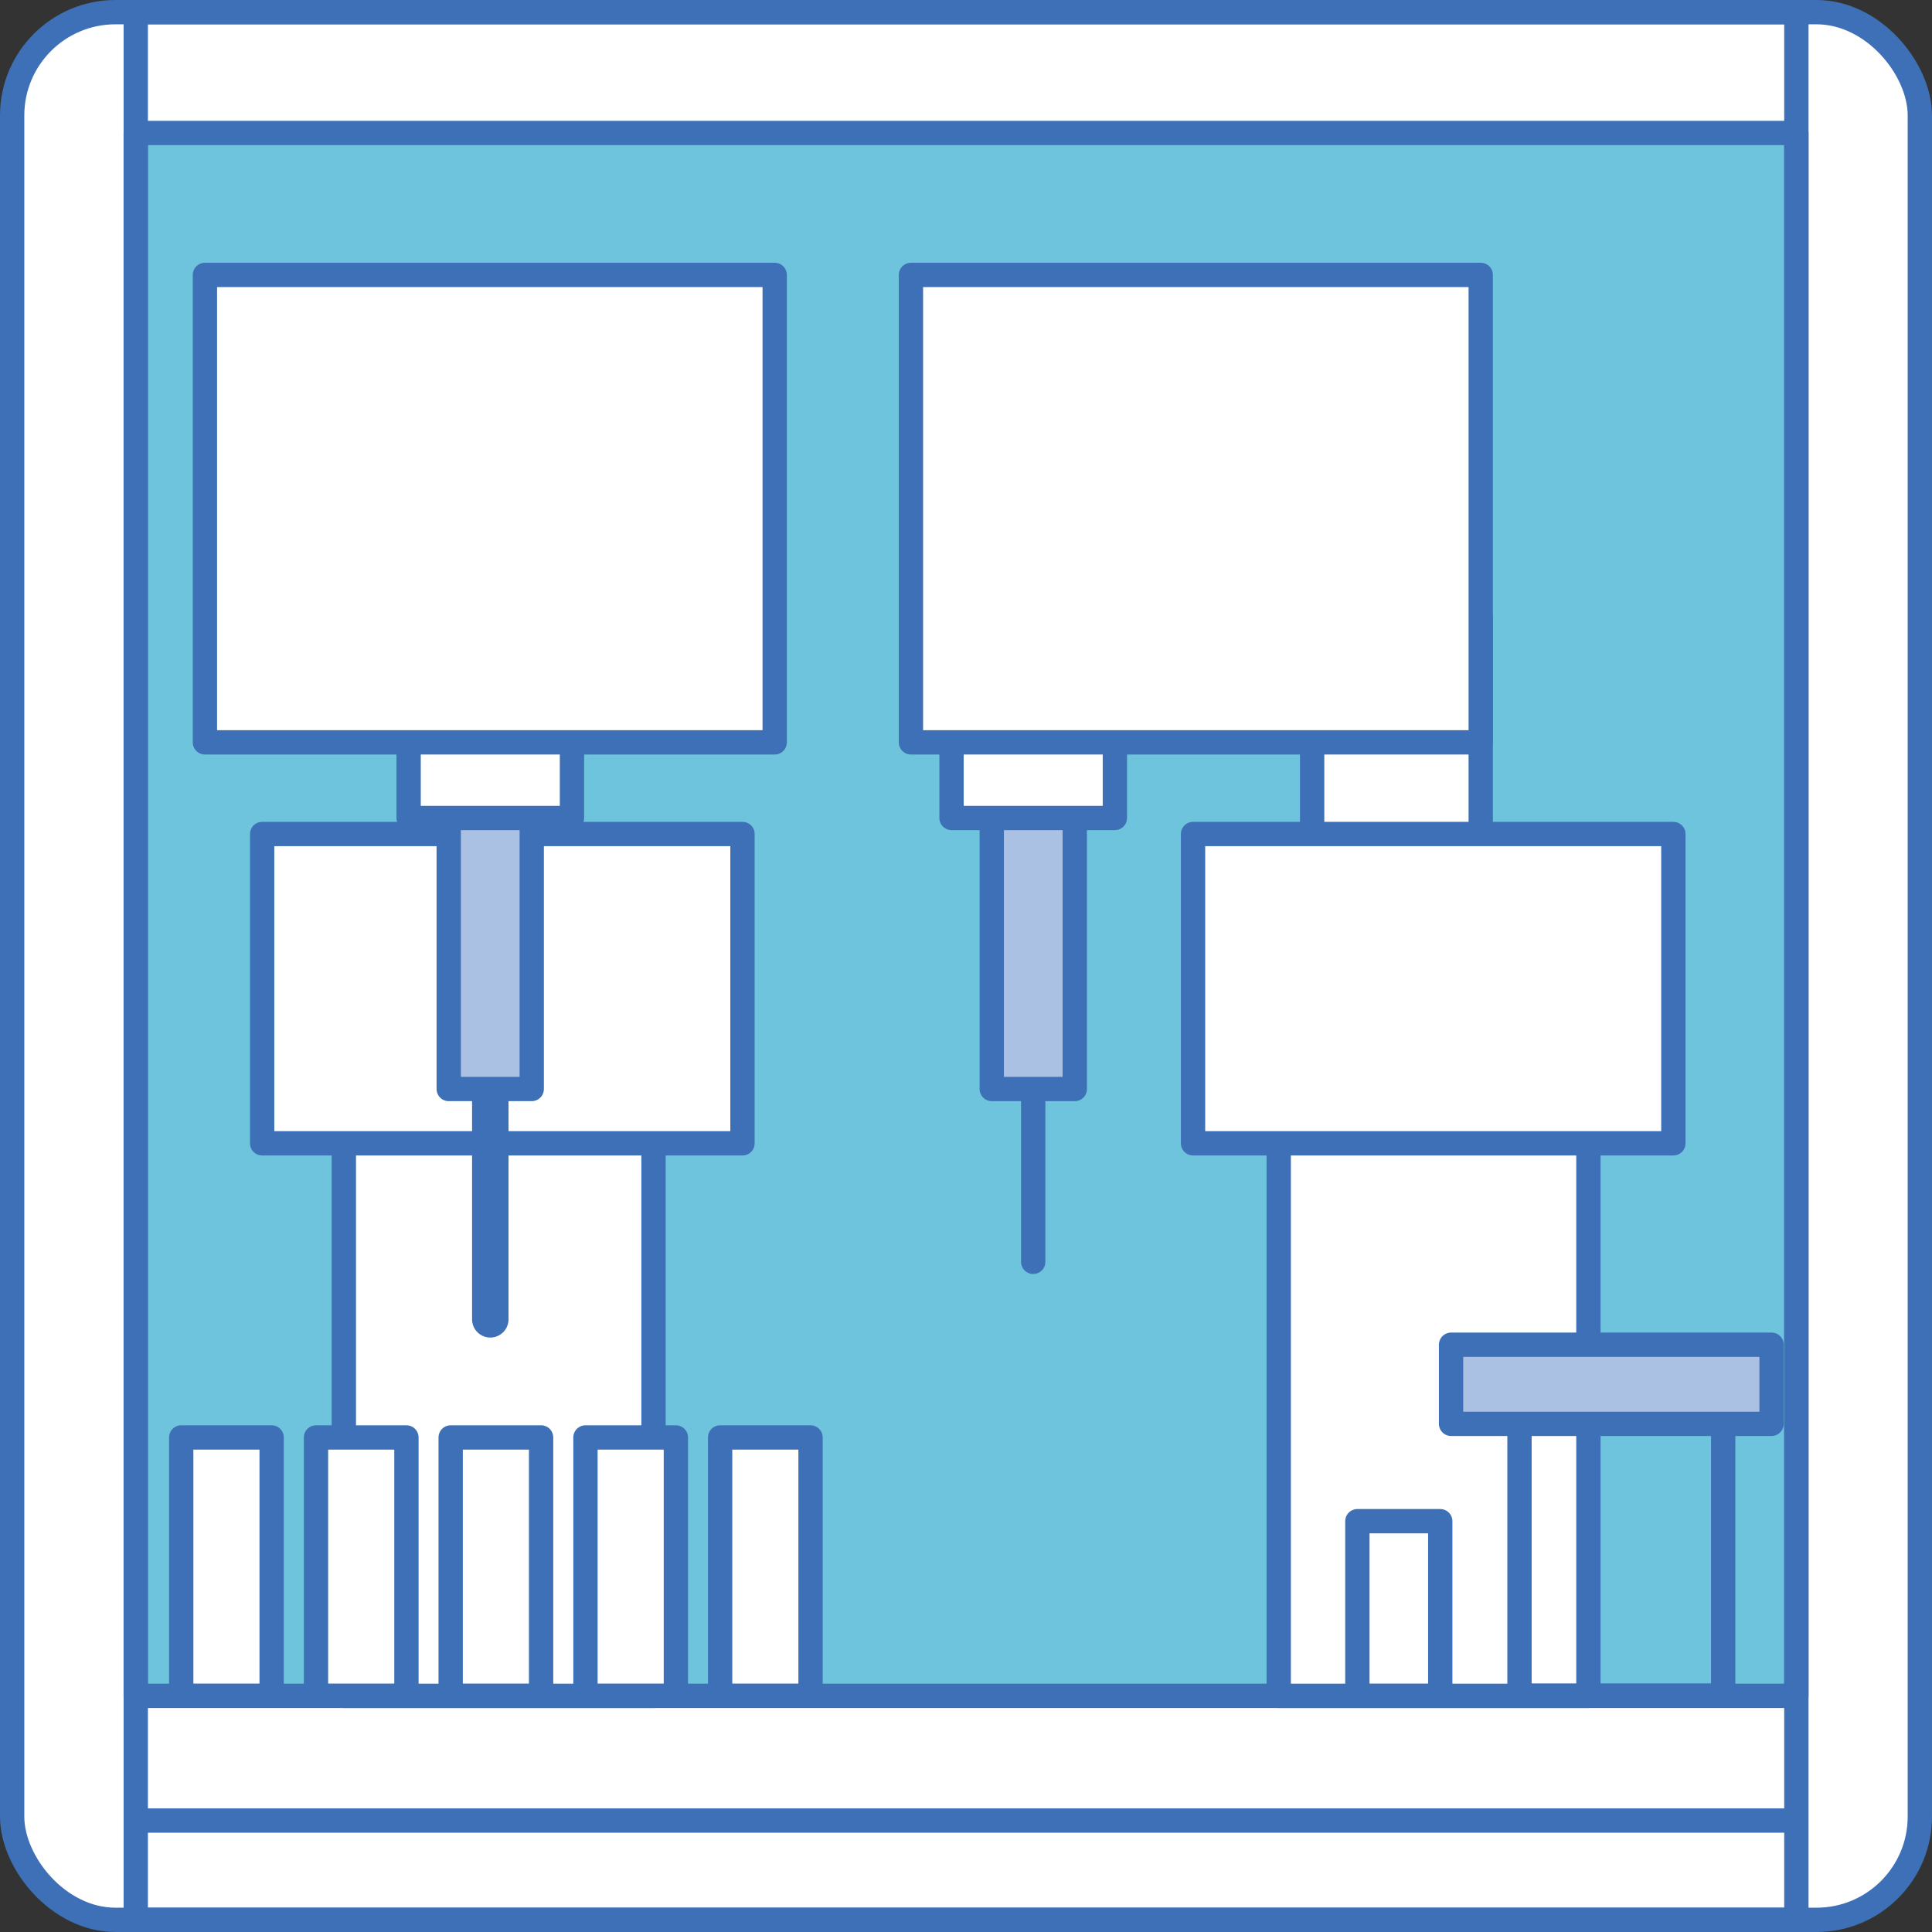 <?xml version="1.0" encoding="UTF-8"?>
<svg id="Layer_2" data-name="Layer 2" xmlns="http://www.w3.org/2000/svg" viewBox="0 0 158.96 158.96">
  <rect x="0" y="0" width="158.96" height="158.96" fill="#333333" stroke="none"/>
  <defs>
    <style>
      .cls-1, .cls-2, .cls-3, .cls-4, .cls-5 {
        stroke: #3d70b6;
        stroke-linecap: round;
        stroke-linejoin: round;
      }

      .cls-1, .cls-2, .cls-3, .cls-5 {
        stroke-width: 2px;
      }

      .cls-1, .cls-4 {
        fill: none;
      }

      .cls-2 {
        fill: #fff;
      }

      .cls-3 {
        fill: #abc1e3;
      }

      .cls-4 {
        stroke-width: 3px;
      }

      .cls-5 {
        fill: #6fc4dd;
      }
    </style>
  </defs>
  <g id="Laag_1" data-name="Laag 1">
    <g>
      <rect class="cls-2" x="1" y="1" width="156.96" height="156.96" rx="8.5" ry="8.5" transform="translate(158.96 158.96) rotate(-180)"/>
      <rect class="cls-5" x="11.16" y="10.93" width="136.63" height="128.59" transform="translate(158.96 150.46) rotate(-180)"/>
      <line class="cls-1" x1="85.01" y1="103.82" x2="85.01" y2="88.79"/>
      <rect class="cls-2" x="28.28" y="91.31" width="25.48" height="48.22" transform="translate(82.05 230.84) rotate(-180)"/>
      <rect class="cls-2" x="21.57" y="68.61" width="39.52" height="25.45" transform="translate(82.66 162.68) rotate(-180)"/>
      <line class="cls-4" x1="40.34" y1="108.55" x2="40.34" y2="88.79"/>
      <rect class="cls-3" x="81.59" y="66.45" width="6.83" height="23.16" transform="translate(170.02 156.05) rotate(-180)"/>
      <rect class="cls-2" x="78.29" y="59.29" width="13.44" height="8.01" transform="translate(170.02 126.59) rotate(-180)"/>
      <rect class="cls-2" x="105.21" y="91.31" width="25.48" height="48.22" transform="translate(235.9 230.84) rotate(-180)"/>
      <rect class="cls-2" x="107.95" y="50.78" width="13.87" height="23.76" transform="translate(229.78 125.32) rotate(-180)"/>
      <rect class="cls-1" x="11.16" y="1" width="136.63" height="156.96" transform="translate(158.96 158.96) rotate(-180)"/>
      <rect class="cls-2" x="74.94" y="22.63" width="46.88" height="38.46" transform="translate(196.77 83.71) rotate(-180)"/>
      <rect class="cls-1" x="125.01" y="115.52" width="16.76" height="24.01" transform="translate(266.79 255.04) rotate(-180)"/>
      <rect class="cls-3" x="119.4" y="110.64" width="26.37" height="6.51" transform="translate(265.16 227.79) rotate(-180)"/>
      <rect class="cls-2" x="111.68" y="125.17" width="6.82" height="14.36" transform="translate(230.18 264.69) rotate(-180)"/>
      <line class="cls-1" x1="147.76" y1="149.79" x2="11.42" y2="149.79"/>
      <rect class="cls-2" x="59.25" y="118.28" width="7.44" height="21.25" transform="translate(125.94 257.8) rotate(-180)"/>
      <rect class="cls-3" x="36.92" y="66.45" width="6.83" height="23.16" transform="translate(80.67 156.05) rotate(-180)"/>
      <rect class="cls-2" x="33.61" y="59.29" width="13.44" height="8.01" transform="translate(80.67 126.59) rotate(-180)"/>
      <rect class="cls-2" x="98.17" y="68.61" width="39.52" height="25.45" transform="translate(235.85 162.68) rotate(-180)"/>
      <rect class="cls-2" x="16.86" y="22.63" width="46.88" height="38.46" transform="translate(80.6 83.71) rotate(-180)"/>
      <rect class="cls-2" x="48.16" y="118.28" width="7.44" height="21.25" transform="translate(103.77 257.8) rotate(-180)"/>
      <rect class="cls-2" x="14.91" y="118.28" width="7.44" height="21.25" transform="translate(37.26 257.8) rotate(-180)"/>
      <rect class="cls-2" x="37.08" y="118.28" width="7.44" height="21.25" transform="translate(81.6 257.8) rotate(-180)"/>
      <rect class="cls-2" x="25.99" y="118.28" width="7.44" height="21.25" transform="translate(59.43 257.8) rotate(-180)"/>
    </g>
  </g>
</svg>